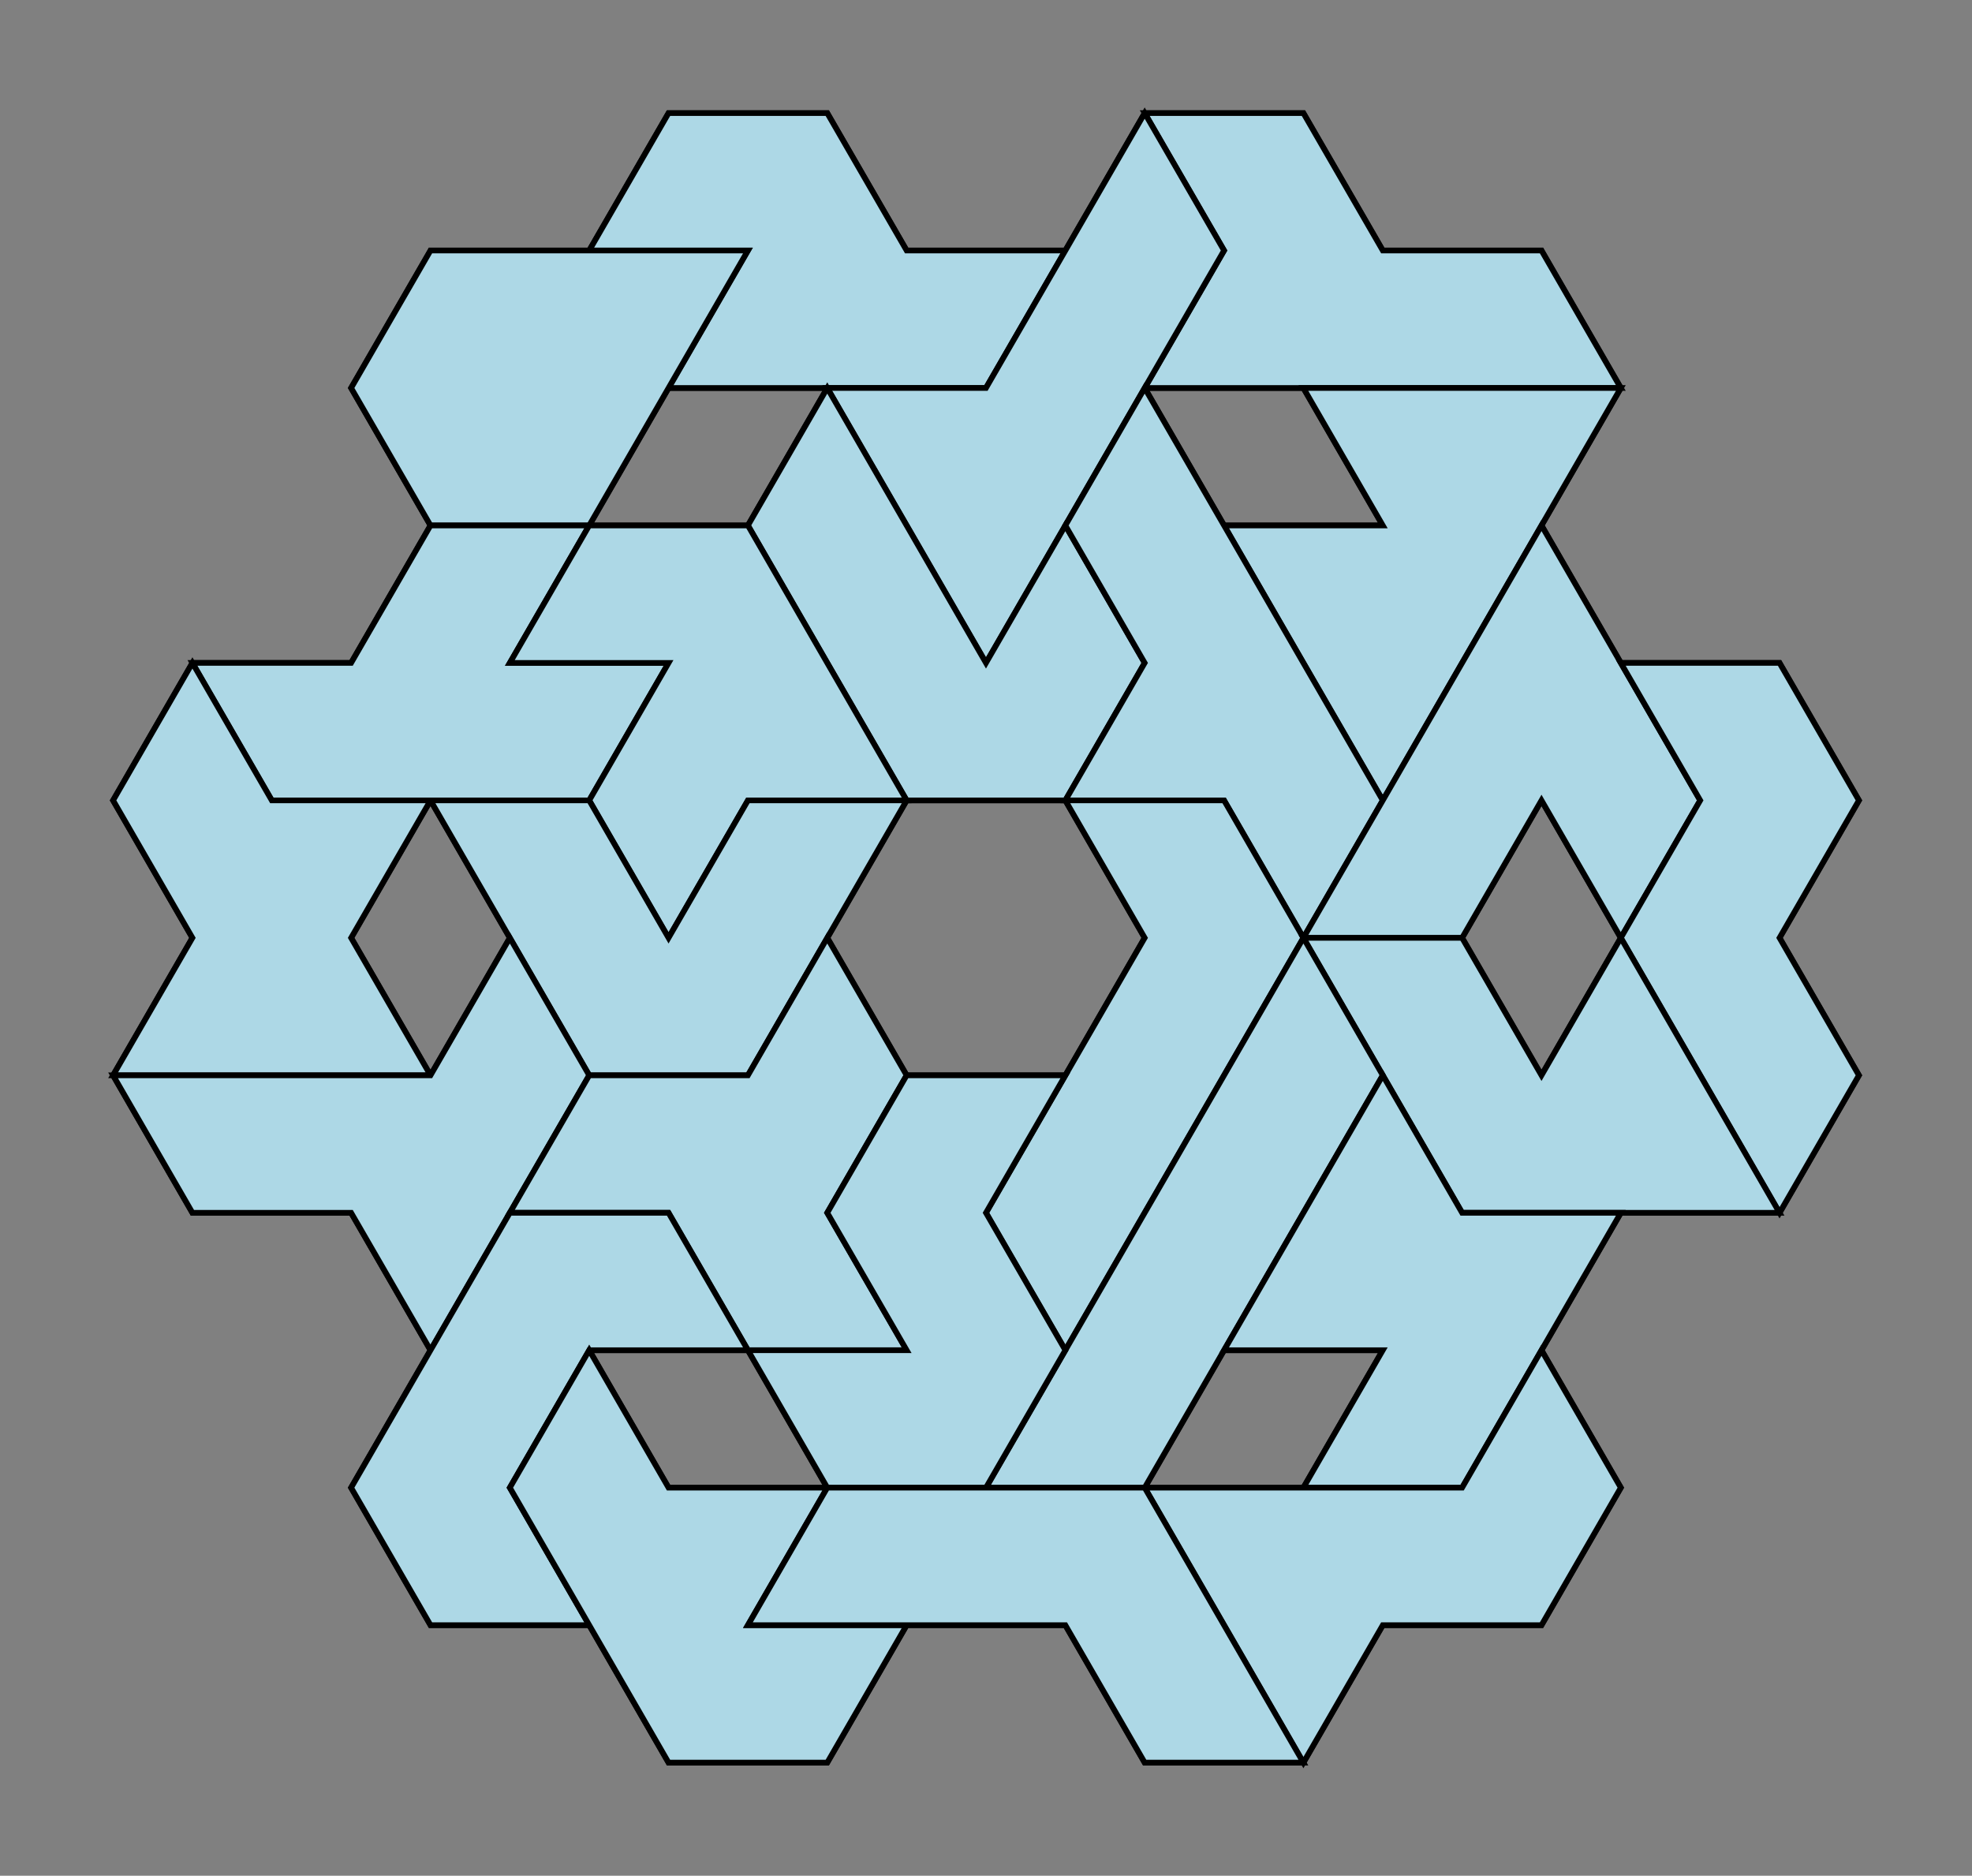 <?xml version="1.0" standalone="no"?>
<!DOCTYPE svg PUBLIC "-//W3C//DTD SVG 1.1//EN"
"http://www.w3.org/Graphics/SVG/1.1/DTD/svg11.dtd">
<?xml-stylesheet type="text/css" href="style.css" ?>
<svg id="svg" viewBox="-20 -20 348.77 331.7" version="1.1"
xmlns="http://www.w3.org/2000/svg">
<rect x="-20" y="-20" width="348.77" height="331.7" fill="#808080" stroke="none"/>
<g id="borders" class="border" fill="white" stroke="black">
	<path id="border1" fill-rule="evenodd" d="M98.24,0L126.31,0L140.35,24.3H168.42L182.45,0H210.52L224.56,24.3H252.63L266.66,48.61L252.63,72.92L266.66,97.23H294.73L308.77,121.54L294.73,145.85L308.77,170.16L294.73,194.47H266.66L252.63,218.77L266.66,243.08L252.63,267.39H224.56L210.52,291.7H182.45L168.42,267.39H140.35L126.31,291.7H98.24L84.21,267.39H56.14L42.1,243.08L56.14,218.77L42.1,194.47H14.03L0,170.16L14.03,145.85L0,121.54L14.03,97.23H42.1L56.14,72.92L42.1,48.61L56.14,24.3H84.21L98.24,0Z M98.24,48.61L126.31,48.61L112.28,72.92H84.21L98.24,48.61Z M182.45,48.61L210.52,48.61L224.56,72.92H196.49L182.45,48.61Z M140.35,121.54L168.42,121.54L182.45,145.85L168.42,170.16H140.35L126.31,145.85L140.35,121.54Z M252.63,121.54L238.59,145.85L252.63,170.16L266.66,145.85L252.63,121.54Z M56.14,121.54L42.1,145.85L56.14,170.16L70.17,145.85L56.14,121.54Z M196.49,218.77L182.45,243.08H210.52L224.56,218.77Z M112.28,218.77L126.31,243.08H98.24L84.21,218.77Z"/>
</g>
<g id="pieces" class="piece" fill="lightblue" stroke="black">
	<path id="Z" d="M98.24,0L126.31,0L140.35,24.3H168.42L154.38,48.61H98.24L112.28,24.3H84.21L98.24,0Z"/>
	<path id="H" d="M182.45,0L210.52,0L224.56,24.3H252.63L266.66,48.61H182.45L196.49,24.3L182.45,0Z"/>
	<path id="L" d="M182.45,0L196.49,24.3L182.45,48.61L168.42,72.92L154.38,97.23L140.35,72.92L126.31,48.61H154.38L168.42,24.3L182.45,0Z"/>
	<path id="D" d="M56.14,24.3L84.21,24.3H112.28L98.24,48.61L84.21,72.92H56.14L42.1,48.61L56.14,24.3Z"/>
	<path id="M" d="M210.52,48.61L238.59,48.61H266.66L252.63,72.92L238.59,97.23L224.56,121.54L210.52,97.23L196.49,72.92H224.56L210.52,48.61Z"/>
	<path id="J" d="M126.31,48.61L140.35,72.92L154.38,97.23L168.42,72.92L182.45,97.23L168.42,121.54H140.35L126.31,97.23L112.28,72.92L126.31,48.61Z"/>
	<path id="E" d="M182.45,48.61L196.49,72.92L210.52,97.23L224.56,121.54L210.52,145.85L196.49,121.54H168.42L182.45,97.23L168.42,72.92L182.45,48.61Z"/>
	<path id="Y" d="M56.14,72.92L84.21,72.92L70.17,97.23H98.24L84.21,121.54H28.07L14.03,97.23H42.1L56.14,72.92Z"/>
	<path id="A" d="M84.21,72.92L112.28,72.92L126.31,97.23L140.35,121.54H112.28L98.24,145.85L84.21,121.54L98.24,97.23H70.17L84.21,72.92Z"/>
	<path id="G" d="M252.63,72.92L266.66,97.23L280.7,121.54L266.66,145.85L252.63,121.54L238.59,145.85H210.52L224.56,121.54L238.59,97.23L252.63,72.92Z"/>
	<path id="S" d="M266.66,97.23L294.73,97.23L308.77,121.54L294.73,145.85L308.77,170.16L294.73,194.47L280.7,170.16L266.66,145.85L280.7,121.54L266.66,97.23Z"/>
	<path id="K" d="M14.03,97.23L28.07,121.54H56.14L42.1,145.85L56.14,170.16H0L14.03,145.85L0,121.54L14.03,97.23Z"/>
	<path id="V" d="M56.14,121.54L84.21,121.54L98.24,145.85L112.28,121.54H140.35L126.31,145.85L112.28,170.16H84.21L70.17,145.85L56.14,121.54Z"/>
	<path id="R" d="M168.42,121.54L196.49,121.54L210.52,145.85L196.49,170.16L182.45,194.47L168.42,218.77L154.38,194.47L168.42,170.16L182.45,145.85L168.42,121.54Z"/>
	<path id="N" d="M210.52,145.85L238.59,145.85L252.63,170.16L266.66,145.85L280.7,170.16L294.73,194.47H238.59L224.56,170.16L210.52,145.85Z"/>
	<path id="T" d="M70.17,145.85L84.21,170.16L70.17,194.47L56.14,218.77L42.1,194.47H14.03L0,170.16H56.14L70.17,145.85Z"/>
	<path id="X" d="M126.31,145.85L140.35,170.16L126.31,194.47L140.35,218.77H112.28L98.24,194.47H70.17L84.21,170.16H112.28L126.31,145.85Z"/>
	<path id="I" d="M210.52,145.85L224.56,170.16L210.52,194.47L196.49,218.77L182.45,243.08H154.38L168.42,218.77L182.45,194.47L196.49,170.16L210.52,145.85Z"/>
	<path id="P" d="M140.35,170.16L168.42,170.16L154.38,194.47L168.42,218.77L154.38,243.08H126.31L112.28,218.77H140.35L126.31,194.47L140.35,170.16Z"/>
	<path id="B" d="M224.56,170.16L238.59,194.47H266.66L252.63,218.77L238.59,243.08H210.52L224.56,218.77H196.49L210.52,194.47L224.56,170.16Z"/>
	<path id="U" d="M70.17,194.47L98.24,194.47L112.28,218.77H84.21L70.17,243.08L84.21,267.39H56.14L42.1,243.08L56.14,218.77L70.17,194.47Z"/>
	<path id="F" d="M84.21,218.77L98.24,243.08H126.31L112.28,267.39H140.35L126.31,291.7H98.24L84.21,267.39L70.17,243.08L84.21,218.77Z"/>
	<path id="Q" d="M252.63,218.77L266.66,243.08L252.63,267.39H224.56L210.52,291.7L196.49,267.39L182.45,243.08H238.59L252.63,218.77Z"/>
	<path id="C" d="M126.31,243.08L154.38,243.08H182.45L196.49,267.39L210.52,291.7H182.45L168.42,267.39H112.28L126.31,243.08Z"/>
</g>
</svg>